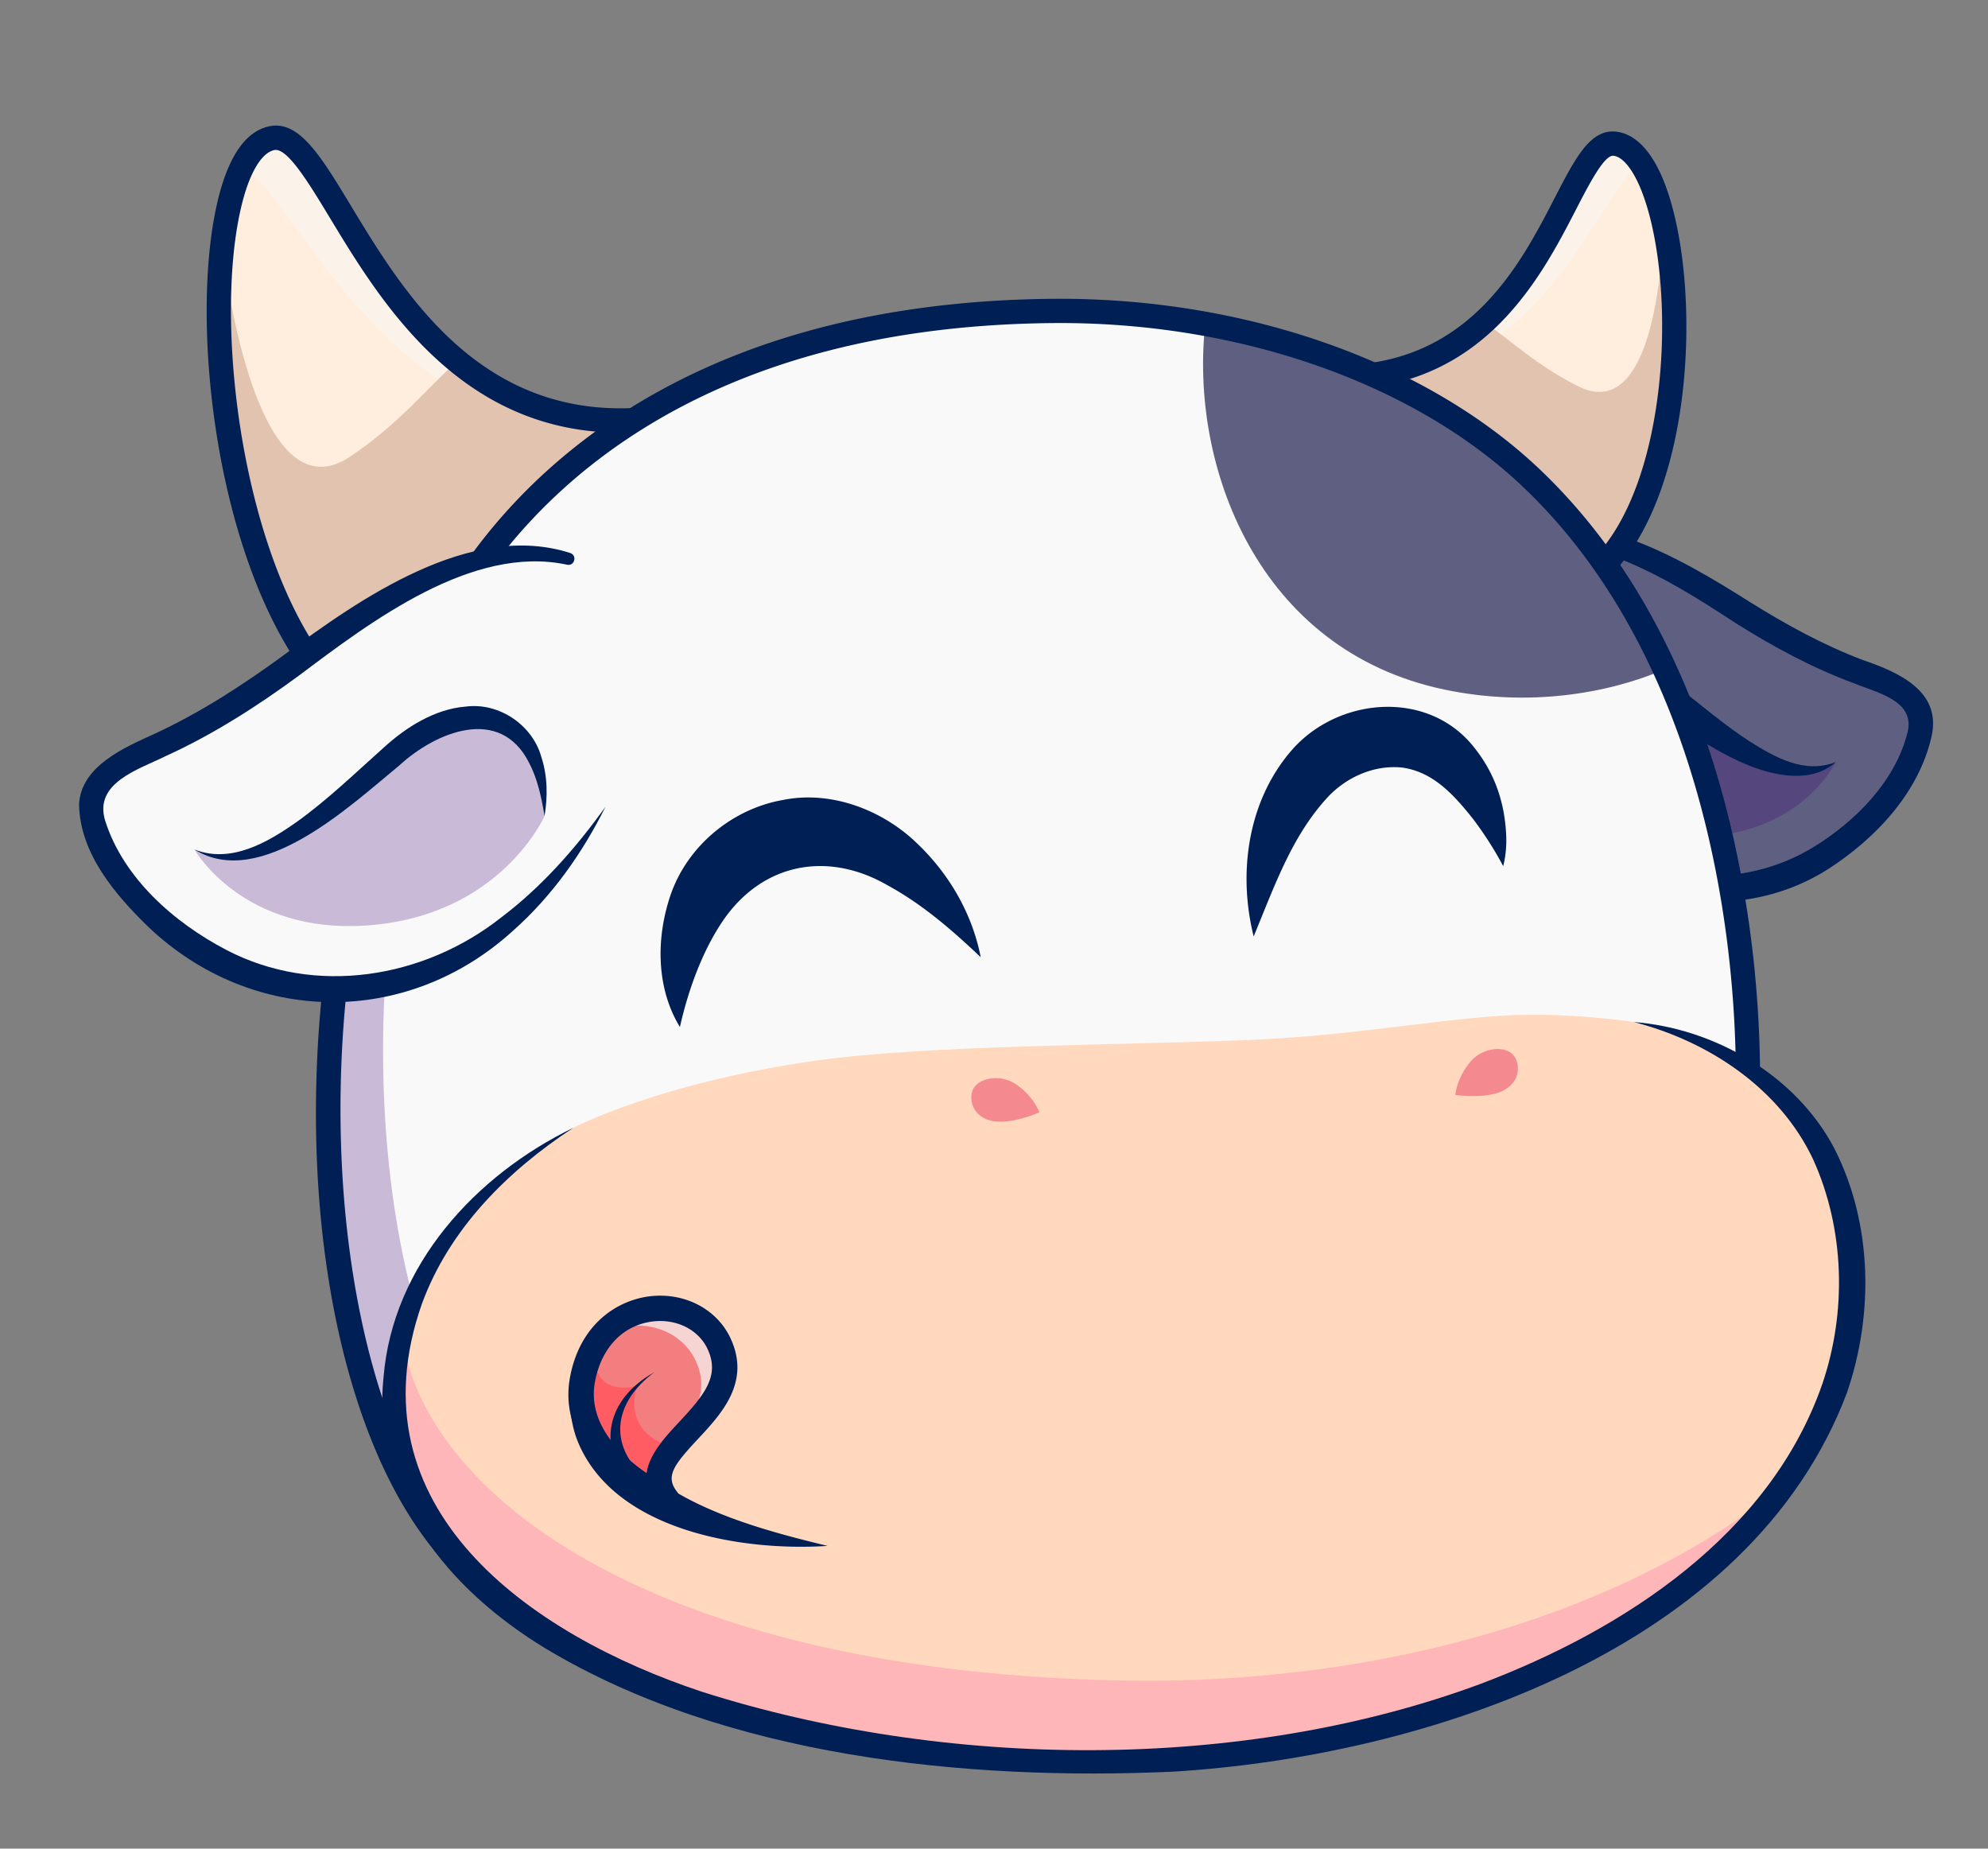 <svg xmlns="http://www.w3.org/2000/svg" width="399" height="371" fill="none"><rect width="100%" height="100%" fill="#808080" stroke="none"/><path fill="#5F5F82" d="M301.56 108.388c14.768-5.761 35.324 6.217 45.135 12.581 26.438 17.148 31.708 13.186 37.573 20.206 5.161 6.18-6.617 27.053-25.661 34.399-19.117 7.374-42.096 1.147-60.31-24.793"/><path fill="#001F54" d="M301.118 107.256c16.668-6.842 36.263 4.832 50.067 13.544 7.292 4.557 14.77 8.661 22.724 11.671 7.045 2.409 15.808 6.181 13.771 15.306-2.609 11.417-11.286 20.539-20.864 26.7-16.035 10.138-36.956 8.055-51.471-3.607-7.108-5.499-12.715-12.522-17.045-20.088 5.676 6.617 11.962 12.63 19.093 17.17 13.906 9.289 32.323 10.838 46.682 1.987 8.417-5.184 16.394-13.242 18.79-23.027 1.539-6.352-6.278-7.927-10.732-9.775-8.355-3.077-16.224-7.341-23.655-12.007-7.257-4.762-14.367-9.25-22.31-12.56-7.601-3.087-16.113-5.509-24.163-3.047-1.408.483-2.285-1.638-.885-2.267z"/><path fill="#3B0372" d="M368.457 152.93c-10.566 6.689-27.184-8.064-35.803-14.248-12.647-9.072-25.325-4.869-23.915 12.917 0 0 8.603 16.309 31.244 16.317 21.342.007 28.474-14.984 28.474-14.984z" opacity=".25"/><path fill="#001F54" d="M368.457 152.933c-5.326 4.775-13.735 2.488-19.55-.218-6.163-2.85-11.615-6.815-16.816-10.553-6.155-4.767-16.41-8.606-20.712.373-1.38 2.605-2.037 5.778-2.643 9.068-1.056-3.173-1.502-6.643-.792-10.228 1.593-8.681 10.664-12.215 18.506-9.463 3.431 1.056 6.662 3.068 9.373 5.212 5.207 4.044 10.005 8.184 15.259 11.62 5.184 3.263 11.102 6.644 17.372 4.189z"/><path fill="#FED" d="m121.626 128.691-39.049 9.669-12.914 2.564c-20.45-17.92-28.049-63.752-25.037-91.325 1.316-12.18 4.697-20.785 9.949-21.876 8.696-1.804 16.4 27.63 37.185 44.765 11.6 9.566 27.269 15.321 49.462 9.682 48.129-12.202-19.599 46.524-19.599 46.524z"/><path fill="#F9F9F9" d="M127.271 84.314c-16.019 2.775-28.75-1.221-39.099-8.063-19.911-13.145-30.99-36.796-39.453-43.01 1.577-3.08 3.531-5.034 5.85-5.516 8.697-1.805 16.402 27.63 37.186 44.764 8.998 7.421 20.452 12.55 35.513 11.825z" opacity=".5"/><path fill="#E2C3AF" d="m121.623 128.691-39.05 9.668-12.913 2.564c-20.451-17.92-28.05-63.752-25.037-91.324 0 0 5.937 55.332 25.69 42.012 9.838-6.627 14.95-13.26 21.447-19.124 11.599 9.567 27.268 15.322 49.461 9.683 48.129-12.202-19.599 46.523-19.599 46.523z"/><path fill="#001F54" d="M69.441 143.349a2.44 2.44 0 0 1-1.384-.593C44.25 121.896 37.054 65.469 44.009 39.058c2.15-8.164 5.534-12.78 10.064-13.719 5.969-1.234 10.329 5.978 16.366 15.964 11.757 19.441 29.527 48.824 70.178 38.508 7.036-1.785 16.724-3.521 19.595 1.974 1.716 3.282 1.85 9.896-16.697 29.359-9.713 10.19-20.189 19.299-20.293 19.391l-.444.385-39.625 9.799a2.433 2.433 0 1 1-1.167-4.725l38.488-9.516c19.2-16.729 37.923-37.652 35.425-42.432-.144-.278-1.779-2.634-14.081.49-44.156 11.205-63.8-21.292-75.543-40.706-4.238-7.006-8.614-14.251-11.211-13.716-2.46.51-4.773 4.225-6.344 10.19-6.678 25.363.767 79.713 22.549 98.795a2.433 2.433 0 0 1-1.826 4.255z"/><path fill="#FED" d="m278.429 108.415 32.143 4.688 10.578 1.079c14.974-14.674 17.361-49.324 12.709-69.681-2.044-8.995-5.456-15.19-9.763-15.663-7.131-.784-10.934 21.652-26.239 35.76-8.542 7.878-20.657 13.176-38.94 10.405-39.642-5.993 19.509 33.412 19.509 33.412z"/><path fill="#F9F9F9" d="M270.292 75.7c13.091 1.033 22.99-2.765 30.745-8.53 14.927-11.081 21.909-29.421 28.2-34.598-1.516-2.194-3.243-3.526-5.146-3.734-7.131-.784-10.934 21.652-26.239 35.76-6.625 6.11-15.408 10.67-27.563 11.104z" opacity=".5"/><path fill="#E2C3AF" d="m278.422 108.413 32.144 4.689 10.578 1.078c14.974-14.674 17.361-49.324 12.708-69.681 0 0-.284 41.623-17.227 32.97-8.436-4.305-13.082-8.918-18.774-12.87-8.542 7.878-20.657 13.176-38.941 10.405-39.641-5.993 19.51 33.412 19.51 33.412z"/><path fill="#001F54" d="M320.927 116.606a2.433 2.433 0 0 1-1.483-4.162c15.464-15.153 17.043-53.93 10.56-72.678-1.761-5.097-4.069-8.276-6.173-8.506-1.829-.196-4.821 5.559-7.445 10.647-7.606 14.742-20.141 39.023-53.574 36.021a72 72 0 0 1-4.259-.515c-9.517-1.44-10.856.19-10.868.208-.008.025-.75 3.537 14.679 15.982 7.346 5.923 15.042 11.196 16.957 12.49l31.602 4.601a2.433 2.433 0 1 1-.703 4.817l-32.692-4.758-.458-.304c-.09-.06-9.186-6.136-17.796-13.085-16.513-13.323-17.291-18.49-16.127-21.503 1.849-4.774 9.591-4.25 16.136-3.258 33.18 5.031 44.979-17.814 52.778-32.927 4.106-7.957 7.082-13.724 12.172-13.266l.129.012c2.929.323 7.088 2.624 10.246 11.754 6.809 19.695 5.591 60.747-11.755 77.747a2.43 2.43 0 0 1-1.924.686z"/><path fill="#F9F9F9" d="M245.046 283.979s104.762-47.608 104.928-49.215c2.928-28.82.029-98.677-42.971-139.143-21.758-20.478-56.626-33.596-95.874-33.214-67.048.654-103.354 30.61-119.847 58.364-35.268 59.346-32.435 156.141-.29 191.071 1.093 1.19 148.488-27.535 148.488-27.535"/><path fill="#F9F9F9" d="M349.972 234.758c-.165 1.605-104.922 49.215-104.922 49.215l-5.564.323S92.084 313.021 90.99 311.836c-32.144-34.93-34.975-131.72.293-191.068 16.495-27.76 52.804-57.71 119.847-58.365 10.641-.103 20.96.785 30.779 2.542 26.416 4.729 49.232 15.746 65.093 30.67 11.858 11.155 20.658 24.538 27.129 38.686l.01.008c17.021 37.168 17.957 79.573 15.831 100.449"/><path fill="#3B0372" d="M350.515 227.606c-.137 2.6-.323 4.989-.547 7.154-.165 1.606-104.922 49.216-104.922 49.216l-5.564.323S92.08 313.024 90.986 311.839c-32.145-34.93-34.976-131.72.293-191.068 4.227-7.11 9.752-14.367 16.766-21.237a99 99 0 0 0-5.725 8.587c-7.193 12.105 13.572 16.219 12.082 34.193-13.235 26.625-34.214 27.597-35.623 38.666-6.029 47.373 2.507 95.67 23.248 118.21 1.094 1.184 148.497-27.54 148.497-27.54l5.563-.323s67.865-30.844 94.43-43.721z" opacity=".25"/><path fill="#5F5F82" d="M334.14 134.312c-11.453 4.913-27.387 7.617-44.242 4.076-37.526-7.883-51.177-44.961-47.99-73.44 26.416 4.728 49.232 15.745 65.093 30.67 11.858 11.154 20.658 24.537 27.129 38.685z"/><path fill="#001F54" d="M90.694 314.239c-.876-.078-1.138-.36-1.496-.751-15.806-17.174-25.442-50.074-25.778-88.005-.347-39.201 9.046-77.818 25.766-105.959C102.215 97.6 135.378 60.71 211.104 59.971c38.149-.377 74.628 12.288 97.565 33.874 41.837 39.377 47.169 107.26 43.724 141.161-.177 1.734-.196 1.915-17.838 10.32-8.72 4.154-20.86 9.824-36.087 16.854a10584 10584 0 0 1-52.417 24.011 2.43 2.43 0 0 1-3.222-1.209 2.43 2.43 0 0 1 1.209-3.223c38.448-17.47 96.064-43.99 103.619-48.337 3.134-33.362-2.308-98.371-42.323-136.032-22.041-20.743-57.254-32.914-94.18-32.552-73.341.716-105.273 36.128-117.78 57.172-35.783 60.214-30.474 154.242-1.322 187.367 10.058-1.099 92.191-16.792 146.961-27.465a2.44 2.44 0 0 1 2.856 1.923 2.435 2.435 0 0 1-1.923 2.856c-.369.072-37.278 7.263-73.846 14.217-21.48 4.086-38.645 7.291-51.013 9.526-17.129 3.096-22.38 3.986-24.39 3.806z"/><path fill="#FFD8BE" d="M327.889 205.107c13.04 2.047 35.556 11.49 41.771 36.222 15.71 62.529-59.959 114.139-154.683 112.207-83.05-1.692-127.61-31.777-134.509-61.798-5.425-23.611 5.71-48.894 34.594-65.404 0 0 17.001-8.957 48.501-13.452 22.459-3.204 61.779-3.081 88.099-4.216 21.449-.924 41.118-4.899 55.015-5.015 11.113-.093 21.212 1.453 21.212 1.453z"/><path fill="#001F54" d="M166.087 310.241c-16.213-3.941-43.222-10.864-44.854-30.656-.131-1.939-1.863-3.403-3.799-3.161a3.4 3.4 0 0 0-2.981 3.161c-.18 2.973.214 6.06 1.223 8.973 6.921 18.559 33.094 22.829 50.411 21.685z"/><path fill="#F27E80" d="M133.866 300.922s-19.816-8.777-16.951-24.103c3.181-17.017 22.354-18.002 27.406-7.159 6.571 14.108-18.504 20.947-10.455 31.262"/><path fill="#F9F9F9" d="M133.865 300.927s-2.582-1.146-5.739-3.326c.514-1.246 1.342-2.479 2.362-3.71 4.766-5.83 13.317-11.854 9.152-20.788-3.087-6.633-11.453-8.843-18.215-5.662 6.902-7.44 19.038-6.08 22.901 2.227 4.165 8.934-4.386 14.957-9.152 20.787-2.756 3.377-4.257 6.697-1.309 10.47z" opacity=".7"/><path fill="#FF5C64" d="M133.858 300.923s-19.81-8.786-16.938-24.108c.49-2.583 1.329-4.795 2.444-6.648 0 0-1.747 10.245 8.531 7.973 0 0-3.684 9.246 7.272 12.311-2.756 3.377-4.257 6.697-1.309 10.47z"/><path fill="#001F54" d="M133.865 303.465a2.543 2.543 0 0 0 2.007-4.106c-2.355-3.019-.73-5.281 4.159-10.516 4.764-5.102 10.696-11.452 6.594-20.256-2.758-5.923-9.32-9.307-16.317-8.424-6.37.804-13.888 5.479-15.893 16.188-3.198 17.108 17.538 26.504 18.42 26.897.333.148.682.217 1.028.217zm-1.359-38.355c4.181 0 7.886 2.142 9.509 5.625 2.473 5.311-.503 9.074-5.701 14.638-2.773 2.969-5.982 6.405-6.538 10.263-5.098-3.475-11.949-9.856-10.361-18.35 1.275-6.812 5.584-11.326 11.529-12.078a13 13 0 0 1 1.562-.098"/><path fill="#001F54" d="M131.305 275.404c-9.525 5.329-11.688 14.734-4.556 23.256 1.423 1.717 4.02-.353 2.652-2.124-7.601-6.91-5.959-15.28 1.904-21.132"/><path fill="#FFB6B8" d="M358.053 298.005c-24.549 34.031-79.527 56.829-143.073 55.53-83.047-1.693-127.61-31.772-134.507-61.793-1.808-7.871-1.777-15.926.134-23.778.19 1.139.418 2.282.68 3.415 7.35 31.996 54.849 64.061 143.358 65.867 54.378 1.113 102.853-14.337 133.405-39.239z"/><path fill="#001F54" d="M327.891 205.106c16.157 1.252 32.565 10.633 40.309 25.45 7.605 14.979 7.896 33.163 2.504 48.909-19.43 51.658-84.657 73.017-135.288 76.085-41.577 1.868-89.665-2.957-125.927-24.727-19.404-11.784-34.977-30.424-32.511-54.418 1.832-22.53 18.527-40.593 38.091-50.07-13.306 8.721-24.913 20.364-30.4 35.346-14.379 40.979 21.6 66.336 56.18 77.822 48.746 15.528 108.133 16.289 156.301-1.568 28.785-10.855 58.096-29.972 68.592-60.174 4.935-14.482 4.505-31.059-1.819-45.045-6.693-14.269-20.964-23.747-36.024-27.611z"/><path fill="#F9F9F9" d="M114.142 112.163c-17.885-5.525-41.105 10.387-52.133 18.743-29.719 22.519-36.262 18.3-42.586 27.089-5.566 7.738 10.06 31.352 33.116 38.375 23.147 7.049 49.701-2.281 68.996-34.466"/><path fill="#001F54" d="M113.782 113.323c-18.993-4.069-39.322 11.402-53.794 22.264-8.349 6.133-17.223 11.828-26.773 16.171-5.34 2.65-14.476 5.322-12.096 12.974 3.65 11.498 13.81 20.414 24.287 25.895 17.822 9.324 39.686 5.786 55.285-6.582 8.009-6.059 14.836-13.777 20.838-22.142-4.594 9.213-10.668 17.889-18.58 24.9-21.215 19.324-52.154 19.083-73.091-.701-6.674-6.475-13.856-14.824-13.989-24.712.413-7.716 9.234-11.434 15.23-14.159 9.153-4.248 17.65-9.753 25.869-15.765 15.29-11.353 37.566-26.93 57.528-20.469 1.413.538.779 2.697-.717 2.326z"/><path fill="#3B0372" d="M39.032 170.493c13.012 6.983 31.36-11.862 41-19.903 14.142-11.797 29.436-7.933 29.261 13.175 0 0-8.774 19.987-35.452 21.951-25.15 1.852-34.81-15.223-34.81-15.223" opacity=".25"/><path fill="#001F54" d="M39.035 170.49c7.346 2.874 14.74-1.449 20.643-5.632 6.106-4.389 11.553-9.658 17.336-14.824 4.4-4.018 10.189-7.749 16.483-8.235 6.679-.853 13.382 3.703 15.158 10.134 1.284 3.946 1.261 7.999.641 11.829-.633-3.831-1.457-7.59-3.155-10.774-5.82-11.401-18.645-6.145-26.024.651-9.715 7.951-27.783 25.096-41.08 16.854z"/><path fill="#F48990" d="M303.442 211.44c1.536 1.305 2.116 5.147-1.349 7.216-3.481 2.078-10.006 1.074-10.006 1.074s.289-3.513 3.134-6.768c2.279-2.605 6.314-3.141 8.221-1.522M195.489 218.257c-1.14 1.666-.687 5.528 3.196 6.601 3.903 1.077 9.933-1.623 9.933-1.623s-1.203-3.312-4.801-5.695c-2.884-1.908-6.913-1.351-8.328.717"/><path fill="#001F54" d="M136.461 206.114c-4.815-7.888-4.843-18.066-1.76-26.829 3.496-9.751 12.415-16.966 22.385-18.73 9.784-2.003 20.149 2.049 27.035 8.759 6.435 6.155 11.007 14.063 12.719 22.795-5.839-5.554-11.864-10.725-18.663-14.418-11.954-6.938-25.049-4.575-33.03 7.017-4.151 6.068-7.013 13.933-8.686 21.406M251.618 187.926c-3.233-12.892-1.183-27.714 8.176-37.974 9.573-10.247 27.224-11.397 36.174.181 4.227 5.319 6.077 11.282 6.339 17.668.073 2.016-.111 4.067-.609 6.014a71.4 71.4 0 0 0-6.093-9.518c-3.891-4.903-8.094-9.478-14.312-10.27-5.488-.525-10.935 1.886-14.703 5.834-7.277 7.831-10.678 17.691-14.972 28.065"/></svg>